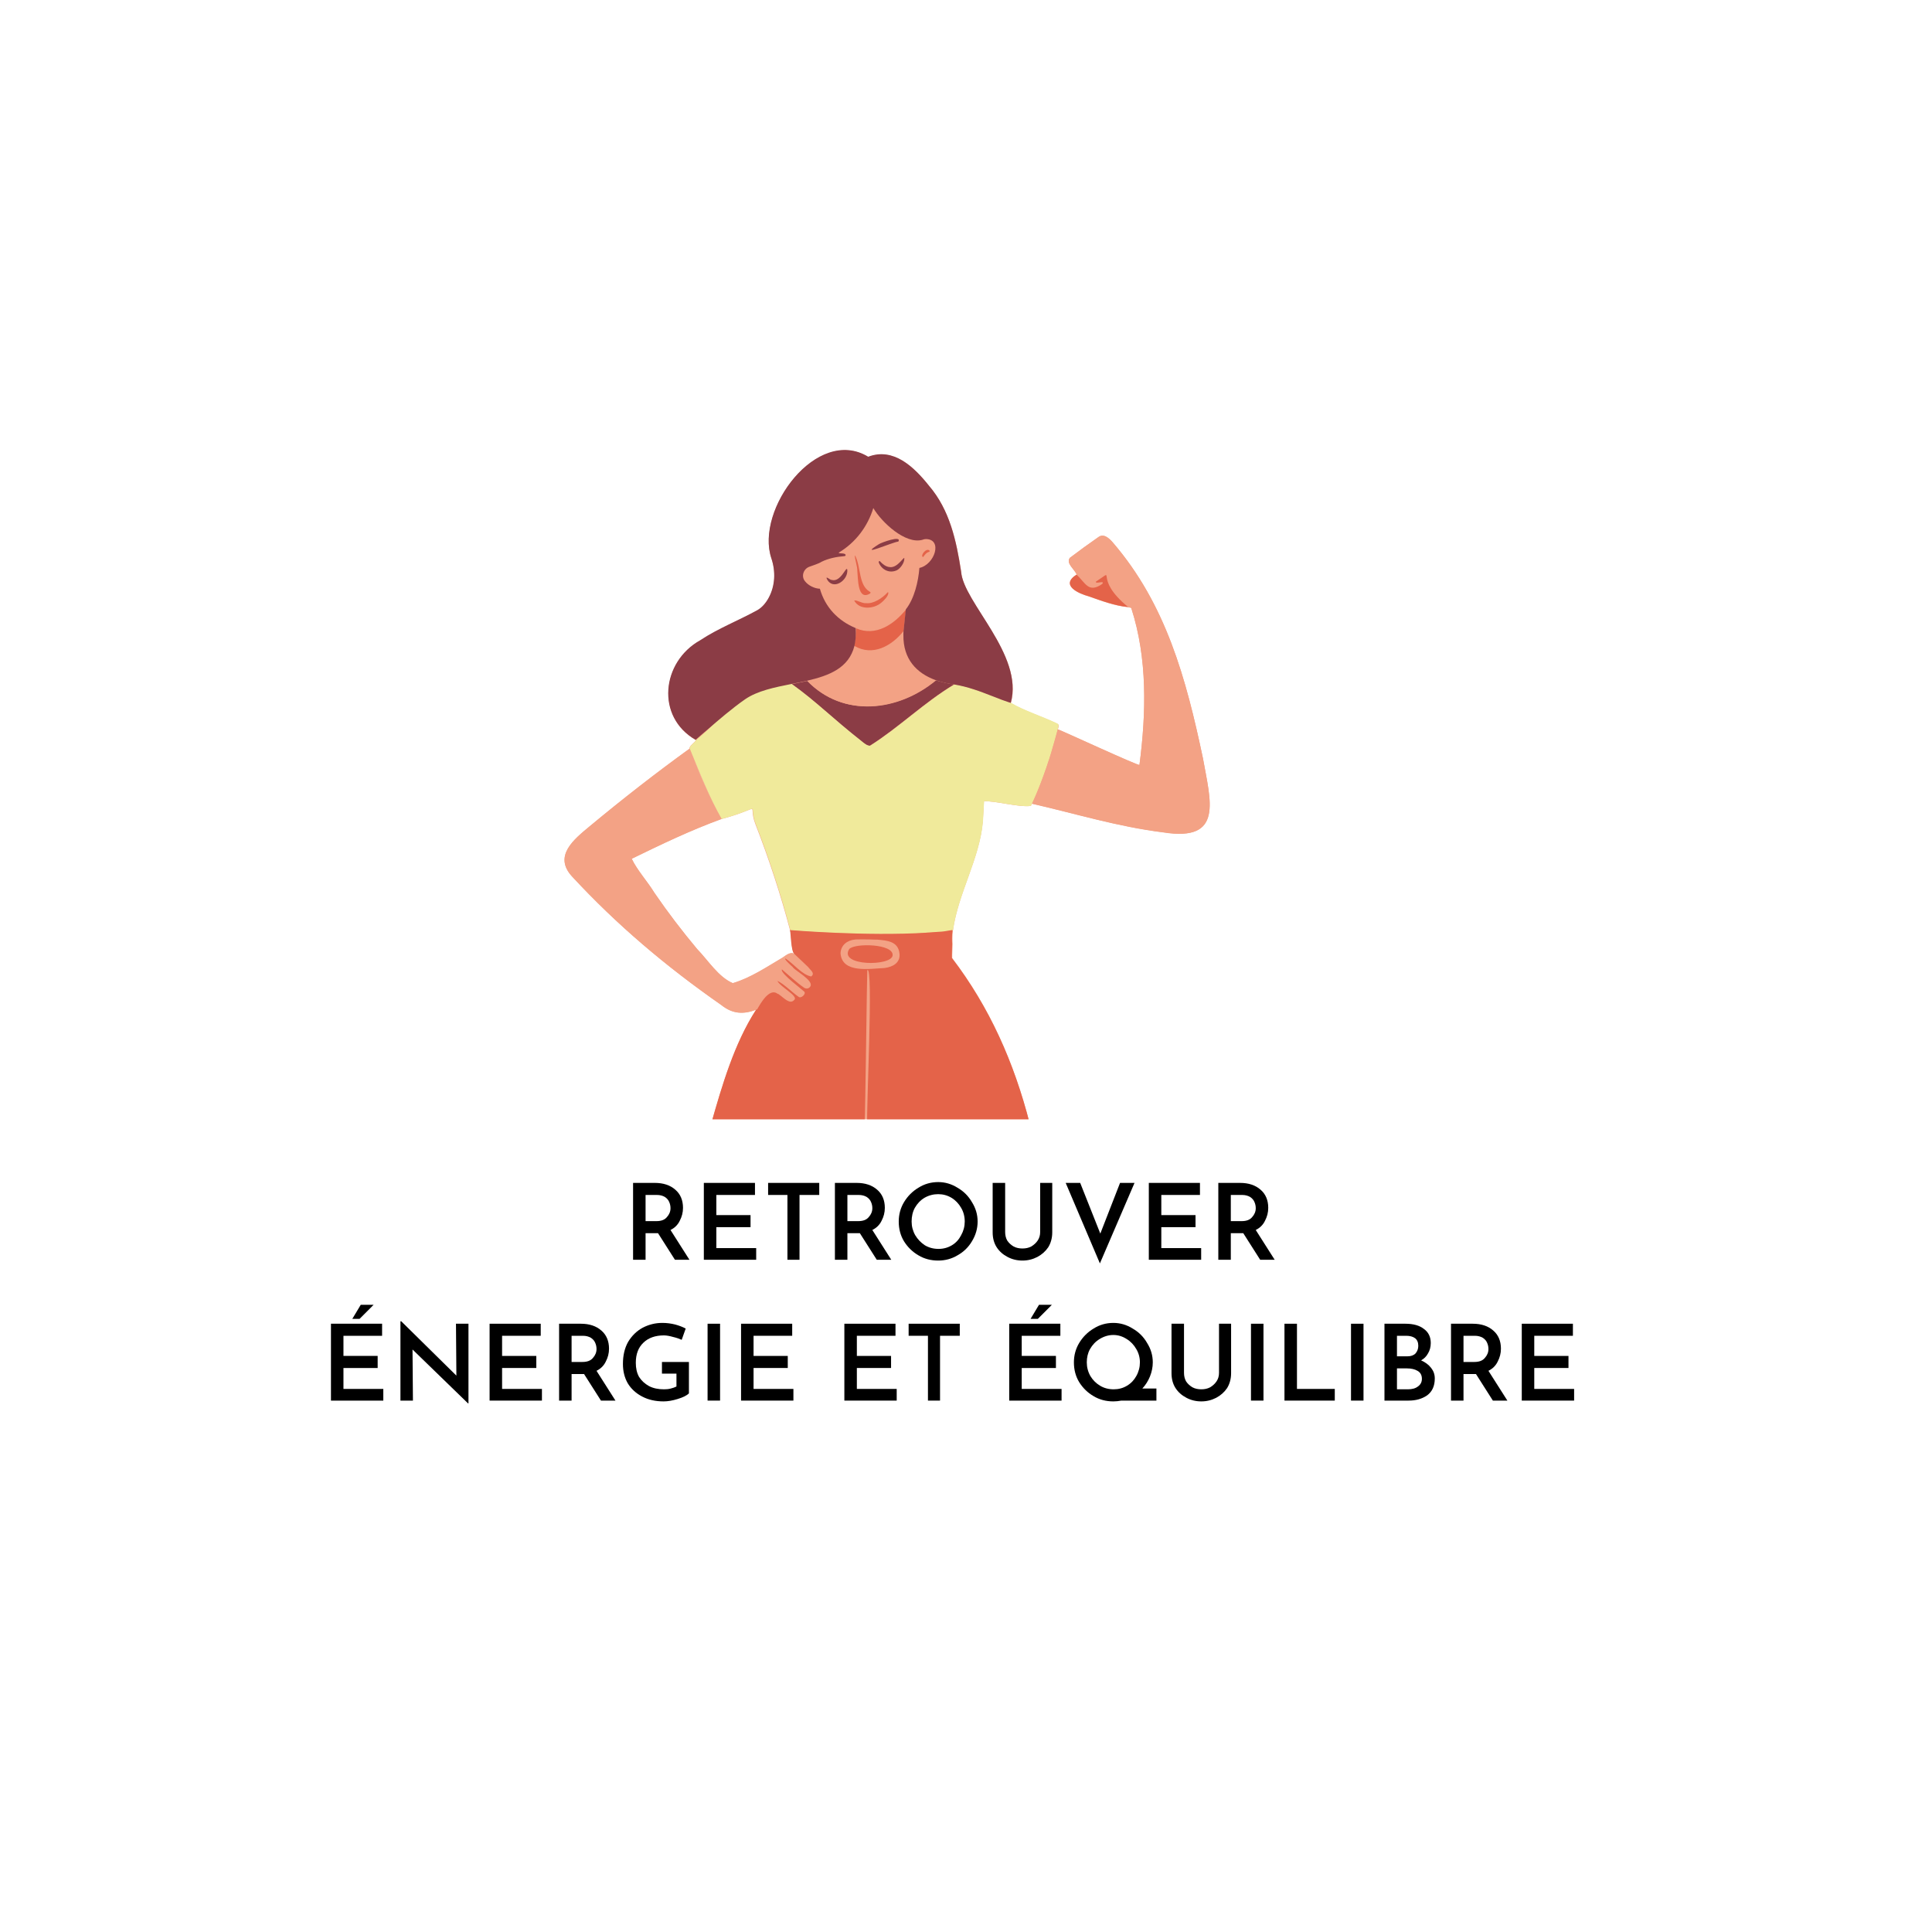<svg xmlns="http://www.w3.org/2000/svg" xmlns:xlink="http://www.w3.org/1999/xlink" width="100" zoomAndPan="magnify" viewBox="0 0 75 75" height="100" preserveAspectRatio="xMidYMid meet"><defs><g></g><clipPath id="c99aa6d856"><path d="M 9.449 0.281 L 35 0.281 L 35 26.449 L 9.449 26.449 Z M 9.449 0.281 " clip-rule="nonzero"></path></clipPath><clipPath id="3eabaa839b"><path d="M 9.449 2 L 35 2 L 35 23 L 9.449 23 Z M 9.449 2 " clip-rule="nonzero"></path></clipPath><clipPath id="bd8e746af1"><path d="M 15 4 L 32 4 L 32 26.449 L 15 26.449 Z M 15 4 " clip-rule="nonzero"></path></clipPath><clipPath id="bdb8b82e0c"><path d="M 13 0.281 L 28 0.281 L 28 12 L 13 12 Z M 13 0.281 " clip-rule="nonzero"></path></clipPath><clipPath id="3be8454116"><path d="M 0.238 28 L 51.121 28 L 51.121 38.441 L 0.238 38.441 Z M 0.238 28 " clip-rule="nonzero"></path></clipPath><clipPath id="3ae1e3e4b6"><path d="M 12 0.602 L 15 0.602 L 15 4 L 12 4 Z M 12 0.602 " clip-rule="nonzero"></path></clipPath><clipPath id="669de893a6"><path d="M 15 0.602 L 18 0.602 L 18 4 L 15 4 Z M 15 0.602 " clip-rule="nonzero"></path></clipPath><clipPath id="7cf7b53922"><path d="M 17 0.602 L 20 0.602 L 20 4 L 17 4 Z M 17 0.602 " clip-rule="nonzero"></path></clipPath><clipPath id="9b183b6195"><path d="M 20 0.602 L 23 0.602 L 23 4 L 20 4 Z M 20 0.602 " clip-rule="nonzero"></path></clipPath><clipPath id="707d67ae0c"><path d="M 22 0.602 L 26 0.602 L 26 4 L 22 4 Z M 22 0.602 " clip-rule="nonzero"></path></clipPath><clipPath id="8192aef081"><path d="M 26 0.602 L 29 0.602 L 29 4 L 26 4 Z M 26 0.602 " clip-rule="nonzero"></path></clipPath><clipPath id="5a0ea2441d"><path d="M 29 0.602 L 33 0.602 L 33 5 L 29 5 Z M 29 0.602 " clip-rule="nonzero"></path></clipPath><clipPath id="87badc7770"><path d="M 32 0.602 L 35 0.602 L 35 4 L 32 4 Z M 32 0.602 " clip-rule="nonzero"></path></clipPath><clipPath id="8e23a83719"><path d="M 35 0.602 L 38 0.602 L 38 4 L 35 4 Z M 35 0.602 " clip-rule="nonzero"></path></clipPath><clipPath id="daed69f69c"><path d="M 0.238 5 L 3 5 L 3 10 L 0.238 10 Z M 0.238 5 " clip-rule="nonzero"></path></clipPath><clipPath id="0d274b3ea0"><rect x="0" width="52" y="0" height="11"></rect></clipPath><clipPath id="aaf9d99a0a"><rect x="0" width="52" y="0" height="39"></rect></clipPath></defs><rect x="-7.5" width="90" fill="#ffffff" y="-7.5" height="90" fill-opacity="1"></rect><rect x="-7.5" width="90" fill="#ffffff" y="-7.5" height="90" fill-opacity="1"></rect><g transform="matrix(1, 0, 0, 1, 12, 17)"><g clip-path="url(#aaf9d99a0a)"><g clip-path="url(#c99aa6d856)"><path fill="#f3a285" d="M 33.164 15.309 C 31.379 15.086 29.789 14.594 28.062 14.195 L 28.016 14.285 C 27.555 14.348 26.66 14.086 26.195 14.105 C 26.195 14.105 26.172 14.625 26.152 14.883 C 26.027 16.344 25.195 17.66 24.992 19.117 C 24.965 19.344 24.973 19.52 24.98 19.652 L 24.965 20.074 L 24.965 20.195 C 26.418 22.102 27.363 24.234 27.973 26.613 L 21.484 26.613 C 20.762 26.633 15.645 26.609 15.613 26.613 C 16.031 25.156 16.504 23.512 17.355 22.199 C 16.867 22.387 16.438 22.367 16.004 22.02 C 13.844 20.512 11.941 18.898 10.223 17.043 C 9.453 16.23 10.297 15.574 10.898 15.074 C 12.156 14.031 13.445 13.027 14.766 12.07 C 15.137 12.984 15.516 13.953 16.004 14.797 C 14.812 15.23 13.664 15.781 12.523 16.34 C 12.73 16.777 13.137 17.219 13.41 17.672 C 13.926 18.422 14.48 19.145 15.066 19.844 C 15.492 20.285 15.891 20.93 16.449 21.168 C 17.145 20.973 17.77 20.539 18.391 20.176 C 18.492 20.105 18.672 19.961 18.812 20.02 C 18.816 20.02 18.824 20.031 18.844 20.043 C 18.715 19.918 18.715 19.273 18.68 19.133 C 18.68 19.133 18.672 19.121 18.672 19.121 C 18.316 17.762 17.844 16.328 17.324 14.992 C 17 14.152 17.703 14.336 16.004 14.797 C 15.516 13.949 15.145 12.984 14.766 12.07 C 14.734 11.961 15 11.812 15.012 11.73 C 13.453 10.836 13.688 8.703 15.188 7.867 C 15.887 7.402 16.668 7.105 17.414 6.691 C 17.59 6.59 17.734 6.422 17.844 6.223 C 18.102 5.754 18.121 5.191 17.949 4.688 C 17.512 3.387 18.504 1.453 19.812 0.746 C 20.414 0.422 21.082 0.363 21.707 0.742 C 22.082 0.602 22.43 0.621 22.75 0.746 C 23.27 0.945 23.715 1.418 24.07 1.867 C 24.875 2.809 25.129 4.004 25.316 5.199 C 25.395 6.398 27.762 8.426 27.242 10.301 C 27.773 10.605 28.453 10.816 29.031 11.094 C 29.117 11.129 29.098 11.172 29.086 11.25 C 29.078 11.273 29.074 11.293 29.066 11.316 C 29.184 11.348 32.223 12.758 32.234 12.695 C 32.5 10.656 32.543 8.559 31.922 6.625 C 31.91 6.578 31.832 6.59 31.797 6.578 C 31.797 6.578 31.797 6.57 31.789 6.57 C 31.277 6.523 30.75 6.324 30.277 6.156 C 29.855 6.043 29.16 5.723 29.797 5.312 C 29.73 5.113 29.367 4.871 29.531 4.656 C 29.895 4.379 30.262 4.113 30.633 3.855 C 30.844 3.691 31.062 3.902 31.199 4.059 C 33.266 6.457 34.047 9.34 34.699 12.441 C 34.992 14.086 35.512 15.684 33.164 15.309 Z M 33.164 15.309 " fill-opacity="1" fill-rule="nonzero"></path></g><path fill="#8b3c45" d="M 25.039 9.57 C 23.871 10.27 22.902 11.234 21.77 11.949 C 21.66 11.961 21.527 11.848 21.438 11.773 C 20.301 10.871 19.695 10.25 18.734 9.559 C 18.938 9.516 19.145 9.48 19.336 9.434 C 20.727 10.871 22.859 10.625 24.32 9.406 C 24.547 9.48 24.785 9.535 25.039 9.57 Z M 25.039 9.57 " fill-opacity="1" fill-rule="nonzero"></path><path fill="#f0ea9b" d="M 29.078 11.238 C 29.074 11.262 29.066 11.281 29.062 11.305 C 28.996 11.551 28.93 11.797 28.855 12.047 C 28.84 12.105 28.82 12.168 28.805 12.23 C 28.785 12.293 28.766 12.352 28.75 12.414 C 28.738 12.461 28.719 12.508 28.699 12.559 C 28.676 12.629 28.652 12.703 28.629 12.773 C 28.586 12.895 28.543 13.016 28.5 13.137 C 28.371 13.496 28.23 13.852 28.066 14.195 L 28.02 14.285 C 27.562 14.348 26.664 14.086 26.203 14.105 C 26.203 14.105 26.176 14.625 26.16 14.883 C 26.031 16.344 25.203 17.66 24.996 19.117 C 24.984 19.117 24.973 19.121 24.953 19.121 C 24.648 19.176 24.594 19.176 24.594 19.176 L 24.074 19.211 L 23.953 19.219 L 23.984 19.219 C 21.668 19.367 18.684 19.117 18.684 19.117 C 18.328 17.754 17.855 16.32 17.336 14.984 C 17.012 14.148 17.715 14.328 16.016 14.793 C 15.531 13.941 15.156 12.98 14.777 12.062 C 14.746 11.957 15.012 11.805 15.023 11.727 C 15.164 11.613 15.309 11.484 15.453 11.352 C 16.383 10.48 17.426 9.25 18.711 9.527 C 18.723 9.539 18.734 9.547 18.746 9.559 C 19.711 10.25 20.305 10.879 21.449 11.773 C 21.539 11.848 21.672 11.961 21.781 11.949 C 22.914 11.234 23.883 10.27 25.051 9.57 C 25.309 9.605 25.57 9.68 25.82 9.762 C 26.062 9.84 26.305 9.938 26.543 10.027 C 26.637 10.062 26.727 10.094 26.809 10.129 C 26.871 10.156 26.93 10.172 26.984 10.195 C 27.074 10.227 27.16 10.258 27.25 10.285 C 27.777 10.594 28.461 10.805 29.039 11.082 C 29.109 11.117 29.094 11.16 29.078 11.238 Z M 29.078 11.238 " fill-opacity="1" fill-rule="nonzero"></path><g clip-path="url(#3eabaa839b)"><path fill="#f3a285" d="M 23.172 6.66 C 22.926 6.922 22.605 7.293 22.238 7.438 C 21.203 7.77 20.078 6.969 19.805 5.98 C 19.617 5.934 19.258 5.871 19.113 5.711 C 18.617 5.078 19.383 4.777 19.848 4.621 C 20.137 4.523 20.492 4.621 20.793 4.598 C 20.824 4.598 20.848 4.57 20.84 4.543 C 20.812 4.453 20.57 4.512 20.578 4.457 C 21.238 4.066 21.703 3.441 21.918 2.73 C 22.238 3.281 23.207 4.203 23.883 3.938 C 24.652 3.859 24.32 4.922 23.707 5.055 C 23.652 5.59 23.504 6.238 23.172 6.66 Z M 28.062 14.203 C 29.789 14.594 31.379 15.094 33.164 15.316 C 35.512 15.688 34.988 14.094 34.699 12.441 C 34.043 9.34 33.258 6.457 31.199 4.059 C 31.062 3.898 30.844 3.691 30.633 3.855 C 30.262 4.113 29.895 4.379 29.531 4.656 C 29.367 4.871 29.73 5.109 29.797 5.305 C 30.145 5.625 30.254 6.043 30.797 5.668 C 30.832 5.648 30.832 5.594 30.789 5.594 C 30.723 5.59 30.555 5.656 30.551 5.582 L 30.93 5.324 C 30.953 5.305 30.988 5.324 30.984 5.355 C 30.922 5.883 31.566 6.258 31.797 6.57 C 31.832 6.578 31.91 6.566 31.922 6.621 C 32.543 8.551 32.5 10.648 32.234 12.691 C 32.223 12.75 29.086 11.297 29.066 11.312 C 28.805 12.297 28.488 13.273 28.062 14.203 Z M 23.074 7.656 C 23.074 7.637 23.074 7.617 23.074 7.594 C 23.074 7.566 23.074 7.535 23.082 7.5 C 23.062 7.523 23.039 7.547 23.02 7.57 C 23.004 7.594 22.98 7.617 22.957 7.645 C 22.883 7.723 22.805 7.793 22.719 7.859 C 22.703 7.879 22.684 7.891 22.66 7.906 C 22.648 7.914 22.637 7.926 22.629 7.934 C 22.617 7.938 22.613 7.945 22.602 7.957 C 22.594 7.961 22.586 7.961 22.582 7.969 C 22.57 7.98 22.559 7.988 22.539 8 C 22.527 8.004 22.508 8.016 22.496 8.023 C 22.469 8.039 22.441 8.051 22.414 8.07 C 22.383 8.09 22.352 8.102 22.316 8.117 C 22.305 8.125 22.293 8.133 22.281 8.137 C 22.25 8.148 22.219 8.16 22.191 8.172 C 22.172 8.18 22.152 8.184 22.141 8.191 C 22.125 8.195 22.102 8.203 22.082 8.211 L 22.039 8.223 C 21.969 8.234 21.902 8.246 21.828 8.25 C 21.805 8.25 21.781 8.25 21.75 8.25 C 21.703 8.25 21.66 8.246 21.613 8.238 C 21.562 8.234 21.523 8.223 21.473 8.211 C 21.473 8.211 21.469 8.211 21.469 8.211 C 21.445 8.203 21.426 8.195 21.402 8.191 C 21.402 8.191 21.395 8.191 21.395 8.191 C 21.348 8.172 21.305 8.156 21.262 8.133 C 21.238 8.117 21.207 8.105 21.184 8.09 C 21.18 8.09 21.172 8.082 21.172 8.082 C 21.039 8.938 19.98 9.125 19.246 9.328 C 19.281 9.367 19.312 9.402 19.348 9.438 C 20.738 10.879 22.871 10.629 24.336 9.414 C 24.402 9.359 24.461 9.305 24.52 9.25 C 23.738 9.012 23.082 8.422 23.074 7.656 Z M 19.379 20.551 C 19.246 20.43 18.957 20.145 18.848 20.051 C 18.844 20.051 18.844 20.043 18.836 20.039 C 18.824 20.023 18.812 20.02 18.805 20.012 C 18.668 19.945 18.488 20.098 18.383 20.168 C 17.766 20.531 17.137 20.957 16.445 21.164 C 15.887 20.93 15.488 20.277 15.059 19.84 C 14.477 19.141 13.926 18.418 13.41 17.664 C 13.137 17.219 12.73 16.777 12.523 16.332 C 13.664 15.781 14.812 15.227 16.004 14.793 C 15.516 13.949 15.137 12.98 14.766 12.062 C 13.441 13.02 12.152 14.027 10.898 15.07 C 10.297 15.57 9.453 16.227 10.223 17.039 C 11.941 18.895 13.844 20.508 16.004 22.012 C 16.438 22.363 16.867 22.379 17.355 22.191 C 17.371 22.188 17.391 22.18 17.402 22.176 C 17.535 21.934 17.879 21.34 18.184 21.566 C 18.191 21.566 18.199 21.574 18.199 21.574 C 18.203 21.578 18.215 21.586 18.223 21.586 C 18.223 21.586 18.223 21.586 18.227 21.586 C 18.234 21.586 18.234 21.59 18.238 21.59 C 18.246 21.598 18.25 21.598 18.25 21.602 C 18.434 21.723 18.672 22.012 18.844 21.809 C 19.004 21.656 18.277 21.297 18.184 21.074 C 18.445 21.195 18.738 21.5 19.004 21.688 C 19.102 21.773 19.305 21.578 19.227 21.488 C 19.09 21.363 18.383 20.84 18.355 20.656 C 18.355 20.656 18.355 20.652 18.348 20.652 C 18.348 20.652 18.348 20.652 18.355 20.652 C 18.355 20.641 18.355 20.633 18.359 20.629 C 18.637 20.863 18.914 21.121 19.215 21.332 C 19.281 21.379 19.371 21.379 19.434 21.324 C 19.449 21.309 19.461 21.289 19.473 21.266 C 19.559 21.035 18.902 20.695 18.789 20.551 C 18.781 20.543 18.781 20.543 18.781 20.539 C 18.777 20.531 18.762 20.52 18.746 20.5 C 18.746 20.5 18.738 20.496 18.734 20.496 C 18.637 20.406 18.438 20.223 18.5 20.199 C 18.812 20.398 19.148 20.844 19.5 20.898 C 19.66 20.785 19.461 20.656 19.379 20.551 Z M 19.379 20.551 " fill-opacity="1" fill-rule="nonzero"></path></g><g clip-path="url(#bd8e746af1)"><path fill="#e46349" d="M 29.789 5.305 C 30.141 5.625 30.25 6.043 30.789 5.668 C 30.906 5.512 30.531 5.688 30.539 5.582 C 31.418 5.012 30.379 5.41 31.797 6.566 C 31.285 6.516 30.742 6.316 30.266 6.148 C 29.852 6.035 29.145 5.715 29.789 5.305 Z M 23.172 6.66 C 22.715 7.223 22.008 7.727 21.234 7.391 C 21.234 7.625 21.207 7.855 21.16 8.07 C 21.879 8.5 22.625 8.066 23.074 7.5 Z M 24.07 4.422 C 24.094 4.414 24.098 4.379 24.074 4.367 C 23.949 4.258 23.703 4.59 23.836 4.625 C 23.906 4.535 23.953 4.453 24.07 4.422 Z M 21.203 4.578 C 21.203 4.566 21.191 4.57 21.184 4.578 C 21.195 4.758 21.281 4.969 21.281 5.16 C 21.312 5.445 21.281 6.336 21.77 6.043 C 21.805 6.012 21.805 5.988 21.762 5.969 C 21.328 5.715 21.426 5.035 21.203 4.578 Z M 21.16 6.312 C 21.359 6.691 21.93 6.645 22.219 6.391 C 22.312 6.316 22.48 6.145 22.484 6.027 C 22.484 5.98 22.473 5.977 22.441 6.012 C 22.262 6.211 21.906 6.449 21.625 6.414 C 21.473 6.434 21.258 6.281 21.16 6.312 Z M 22.652 20.086 C 22.691 19.633 21.184 19.605 20.969 19.84 C 20.535 20.508 22.613 20.52 22.652 20.086 Z M 21.773 26.613 L 21.672 26.613 Z M 27.973 26.613 L 21.48 26.613 C 20.758 26.633 15.637 26.609 15.609 26.613 C 16.023 25.156 16.5 23.512 17.348 22.199 C 17.367 22.191 17.383 22.188 17.395 22.18 C 17.527 21.941 17.871 21.344 18.18 21.574 C 18.184 21.574 18.191 21.578 18.191 21.578 C 18.199 21.586 18.211 21.59 18.215 21.59 C 18.215 21.59 18.215 21.59 18.223 21.59 C 18.227 21.59 18.227 21.598 18.234 21.598 C 18.238 21.602 18.246 21.602 18.246 21.609 C 18.426 21.73 18.668 22.02 18.836 21.812 C 19 21.664 18.27 21.301 18.18 21.078 C 18.438 21.199 18.734 21.508 19 21.695 C 19.094 21.777 19.301 21.586 19.223 21.496 C 19.082 21.367 18.379 20.844 18.348 20.664 C 18.348 20.664 18.348 20.656 18.348 20.656 C 18.348 20.645 18.348 20.641 18.355 20.633 C 18.633 20.867 18.906 21.129 19.211 21.34 C 19.277 21.387 19.367 21.387 19.426 21.332 C 19.445 21.312 19.457 21.297 19.469 21.273 C 19.551 21.043 18.895 20.699 18.781 20.555 C 18.777 20.551 18.777 20.551 18.777 20.543 C 18.77 20.539 18.758 20.523 18.738 20.508 C 18.738 20.508 18.734 20.5 18.727 20.5 C 18.633 20.41 18.434 20.23 18.492 20.207 C 18.805 20.406 19.145 20.852 19.492 20.906 C 19.656 20.777 19.449 20.652 19.371 20.539 C 19.238 20.418 18.949 20.133 18.844 20.039 C 18.836 20.031 18.836 20.031 18.828 20.023 C 18.703 19.898 18.703 19.254 18.668 19.117 C 18.668 19.117 18.66 19.105 18.66 19.105 C 18.66 19.105 21.641 19.355 23.961 19.207 L 23.93 19.207 L 24.051 19.199 L 24.57 19.164 C 24.57 19.164 24.629 19.164 24.93 19.109 C 24.941 19.109 24.961 19.105 24.973 19.105 C 24.949 19.332 24.953 19.508 24.961 19.641 L 24.949 20.062 L 24.949 20.184 C 26.41 22.098 27.363 24.234 27.973 26.613 Z M 21.668 20.664 C 21.656 20.676 21.594 26.324 21.562 26.594 L 21.668 26.594 C 21.617 26.258 21.918 20.43 21.668 20.664 Z M 22.918 20.012 C 22.863 19.539 22.438 19.512 22.062 19.477 L 22.004 19.477 C 21.703 19.461 21.18 19.465 21.191 19.473 C 20.891 19.5 20.641 19.688 20.629 20.008 C 20.691 20.801 21.77 20.602 22.336 20.578 C 22.652 20.539 22.961 20.379 22.918 20.012 Z M 22.918 20.012 " fill-opacity="1" fill-rule="nonzero"></path></g><g clip-path="url(#bdb8b82e0c)"><path fill="#8b3c45" d="M 27.238 10.285 C 27.148 10.258 27.062 10.227 26.973 10.195 C 26.91 10.172 26.852 10.156 26.797 10.129 C 26.707 10.094 26.617 10.062 26.531 10.027 C 26.293 9.938 26.059 9.84 25.809 9.762 C 25.559 9.68 25.297 9.613 25.039 9.57 C 24.785 9.539 24.547 9.48 24.32 9.402 C 23.57 9.129 23.059 8.578 23.07 7.656 C 23.07 7.637 23.07 7.617 23.07 7.594 C 23.07 7.566 23.07 7.535 23.074 7.5 L 23.164 6.656 C 23.496 6.234 23.648 5.582 23.691 5.047 C 24.285 4.922 24.609 3.926 23.938 3.926 C 23.895 3.926 23.852 3.938 23.816 3.953 C 23.148 4.148 22.219 3.266 21.902 2.723 C 21.684 3.434 21.219 4.059 20.559 4.453 C 20.551 4.504 20.793 4.453 20.824 4.535 C 20.836 4.566 20.812 4.59 20.773 4.59 C 20.473 4.613 20.16 4.676 19.891 4.809 C 19.762 4.891 19.582 4.938 19.422 5 C 19.191 5.082 19.094 5.367 19.246 5.559 C 19.379 5.734 19.625 5.848 19.828 5.855 C 20.035 6.582 20.539 7.102 21.219 7.383 C 21.234 7.648 21.215 7.879 21.168 8.078 C 20.949 8.934 20.191 9.227 19.328 9.426 C 19.133 9.473 18.926 9.512 18.727 9.551 C 18.066 9.684 17.402 9.816 16.922 10.148 C 16.422 10.496 15.91 10.938 15.434 11.348 C 15.281 11.473 15.137 11.602 15.004 11.719 C 13.445 10.824 13.68 8.691 15.18 7.855 C 15.879 7.391 16.66 7.094 17.41 6.68 C 17.582 6.578 17.727 6.41 17.836 6.211 C 18.094 5.738 18.113 5.18 17.945 4.676 C 17.305 2.777 19.715 -0.477 21.703 0.73 C 22.684 0.355 23.484 1.129 24.062 1.855 C 24.871 2.797 25.125 3.992 25.309 5.188 C 25.395 6.383 27.754 8.414 27.238 10.285 Z M 22.875 4.023 C 23.02 3.766 22.203 4.066 22.125 4.121 C 21.25 4.668 22.637 4.047 22.875 4.023 Z M 22.16 4.789 C 22.125 4.758 22.102 4.812 22.117 4.848 C 22.234 5.121 22.527 5.27 22.816 5.137 C 22.949 5.07 23.105 4.855 23.105 4.699 C 23.125 4.516 22.859 5.078 22.523 5.012 C 22.391 5 22.258 4.898 22.16 4.789 Z M 20.094 5.465 C 20.324 5.949 20.938 5.535 20.891 5.113 C 20.852 4.945 20.648 5.621 20.281 5.512 C 20.234 5.523 20.047 5.344 20.094 5.465 Z M 20.094 5.465 " fill-opacity="1" fill-rule="nonzero"></path></g><g clip-path="url(#3be8454116)"><g transform="matrix(1, 0, 0, 1, 0, 28)"><g clip-path="url(#0d274b3ea0)"><g clip-path="url(#3ae1e3e4b6)"><g fill="#000000" fill-opacity="1"><g transform="translate(12.17, 3.904)"><g><path d="M 2.031 0 L 1.375 -1.031 L 0.891 -1.031 L 0.891 0 L 0.406 0 L 0.406 -2.984 L 1.25 -2.984 C 1.582 -2.984 1.848 -2.895 2.047 -2.719 C 2.242 -2.551 2.344 -2.316 2.344 -2.016 C 2.344 -1.836 2.301 -1.672 2.219 -1.516 C 2.145 -1.359 2.023 -1.238 1.859 -1.156 L 2.594 0 Z M 0.891 -1.5 L 1.312 -1.5 C 1.5 -1.5 1.633 -1.551 1.719 -1.656 C 1.812 -1.758 1.859 -1.875 1.859 -2 C 1.859 -2.082 1.844 -2.16 1.812 -2.234 C 1.781 -2.316 1.723 -2.383 1.641 -2.438 C 1.555 -2.488 1.453 -2.516 1.328 -2.516 L 0.891 -2.516 Z M 0.891 -1.5 "></path></g></g></g></g><g clip-path="url(#669de893a6)"><g fill="#000000" fill-opacity="1"><g transform="translate(14.917, 3.904)"><g><path d="M 2.391 -2.984 L 2.391 -2.516 L 0.891 -2.516 L 0.891 -1.734 L 2.219 -1.734 L 2.219 -1.266 L 0.891 -1.266 L 0.891 -0.453 L 2.438 -0.453 L 2.438 0 L 0.406 0 L 0.406 -2.984 Z M 2.391 -2.984 "></path></g></g></g></g><g clip-path="url(#7cf7b53922)"><g fill="#000000" fill-opacity="1"><g transform="translate(17.615, 3.904)"><g><path d="M 2.188 -2.984 L 2.188 -2.516 L 1.422 -2.516 L 1.422 0 L 0.953 0 L 0.953 -2.516 L 0.203 -2.516 L 0.203 -2.984 Z M 2.188 -2.984 "></path></g></g></g></g><g clip-path="url(#9b183b6195)"><g fill="#000000" fill-opacity="1"><g transform="translate(20.005, 3.904)"><g><path d="M 2.031 0 L 1.375 -1.031 L 0.891 -1.031 L 0.891 0 L 0.406 0 L 0.406 -2.984 L 1.25 -2.984 C 1.582 -2.984 1.848 -2.895 2.047 -2.719 C 2.242 -2.551 2.344 -2.316 2.344 -2.016 C 2.344 -1.836 2.301 -1.672 2.219 -1.516 C 2.145 -1.359 2.023 -1.238 1.859 -1.156 L 2.594 0 Z M 0.891 -1.5 L 1.312 -1.5 C 1.5 -1.5 1.633 -1.551 1.719 -1.656 C 1.812 -1.758 1.859 -1.875 1.859 -2 C 1.859 -2.082 1.844 -2.16 1.812 -2.234 C 1.781 -2.316 1.723 -2.383 1.641 -2.438 C 1.555 -2.488 1.453 -2.516 1.328 -2.516 L 0.891 -2.516 Z M 0.891 -1.5 "></path></g></g></g></g><g clip-path="url(#707d67ae0c)"><g fill="#000000" fill-opacity="1"><g transform="translate(22.67, 3.904)"><g><path d="M 0.219 -1.484 C 0.219 -1.754 0.285 -2.004 0.422 -2.234 C 0.566 -2.473 0.754 -2.66 0.984 -2.797 C 1.211 -2.941 1.469 -3.016 1.75 -3.016 C 2.02 -3.016 2.27 -2.941 2.5 -2.797 C 2.738 -2.66 2.926 -2.473 3.062 -2.234 C 3.207 -2.004 3.281 -1.754 3.281 -1.484 C 3.281 -1.211 3.207 -0.957 3.062 -0.719 C 2.926 -0.488 2.738 -0.305 2.5 -0.172 C 2.27 -0.035 2.02 0.031 1.75 0.031 C 1.469 0.031 1.211 -0.035 0.984 -0.172 C 0.754 -0.305 0.566 -0.488 0.422 -0.719 C 0.285 -0.945 0.219 -1.203 0.219 -1.484 Z M 0.719 -1.484 C 0.719 -1.297 0.766 -1.117 0.859 -0.953 C 0.953 -0.797 1.078 -0.664 1.234 -0.562 C 1.391 -0.469 1.566 -0.422 1.766 -0.422 C 1.953 -0.422 2.125 -0.469 2.281 -0.562 C 2.438 -0.656 2.555 -0.785 2.641 -0.953 C 2.734 -1.117 2.781 -1.297 2.781 -1.484 C 2.781 -1.68 2.734 -1.859 2.641 -2.016 C 2.547 -2.18 2.422 -2.312 2.266 -2.406 C 2.109 -2.5 1.938 -2.547 1.75 -2.547 C 1.562 -2.547 1.383 -2.5 1.219 -2.406 C 1.062 -2.312 0.938 -2.18 0.844 -2.016 C 0.758 -1.859 0.719 -1.68 0.719 -1.484 Z M 0.719 -1.484 "></path></g></g></g></g><g clip-path="url(#8192aef081)"><g fill="#000000" fill-opacity="1"><g transform="translate(26.176, 3.904)"><g><path d="M 0.844 -1.078 C 0.844 -0.961 0.867 -0.852 0.922 -0.75 C 0.984 -0.656 1.066 -0.578 1.172 -0.516 C 1.273 -0.461 1.391 -0.438 1.516 -0.438 C 1.641 -0.438 1.754 -0.461 1.859 -0.516 C 1.961 -0.578 2.047 -0.656 2.109 -0.75 C 2.172 -0.844 2.203 -0.953 2.203 -1.078 L 2.203 -2.984 L 2.672 -2.984 L 2.672 -1.062 C 2.672 -0.844 2.617 -0.648 2.516 -0.484 C 2.41 -0.328 2.27 -0.203 2.094 -0.109 C 1.914 -0.016 1.723 0.031 1.516 0.031 C 1.305 0.031 1.113 -0.016 0.938 -0.109 C 0.758 -0.203 0.617 -0.328 0.516 -0.484 C 0.41 -0.648 0.359 -0.844 0.359 -1.062 L 0.359 -2.984 L 0.844 -2.984 Z M 0.844 -1.078 "></path></g></g></g></g><g clip-path="url(#5a0ea2441d)"><g fill="#000000" fill-opacity="1"><g transform="translate(29.214, 3.904)"><g><path d="M 2.828 -2.984 L 1.484 0.141 L 0.156 -2.984 L 0.719 -2.984 L 1.5 -1.016 L 2.266 -2.984 Z M 2.828 -2.984 "></path></g></g></g></g><g clip-path="url(#87badc7770)"><g fill="#000000" fill-opacity="1"><g transform="translate(32.191, 3.904)"><g><path d="M 2.391 -2.984 L 2.391 -2.516 L 0.891 -2.516 L 0.891 -1.734 L 2.219 -1.734 L 2.219 -1.266 L 0.891 -1.266 L 0.891 -0.453 L 2.438 -0.453 L 2.438 0 L 0.406 0 L 0.406 -2.984 Z M 2.391 -2.984 "></path></g></g></g></g><g clip-path="url(#8e23a83719)"><g fill="#000000" fill-opacity="1"><g transform="translate(34.889, 3.904)"><g><path d="M 2.031 0 L 1.375 -1.031 L 0.891 -1.031 L 0.891 0 L 0.406 0 L 0.406 -2.984 L 1.25 -2.984 C 1.582 -2.984 1.848 -2.895 2.047 -2.719 C 2.242 -2.551 2.344 -2.316 2.344 -2.016 C 2.344 -1.836 2.301 -1.672 2.219 -1.516 C 2.145 -1.359 2.023 -1.238 1.859 -1.156 L 2.594 0 Z M 0.891 -1.5 L 1.312 -1.5 C 1.5 -1.5 1.633 -1.551 1.719 -1.656 C 1.812 -1.758 1.859 -1.875 1.859 -2 C 1.859 -2.082 1.844 -2.16 1.812 -2.234 C 1.781 -2.316 1.723 -2.383 1.641 -2.438 C 1.555 -2.488 1.453 -2.516 1.328 -2.516 L 0.891 -2.516 Z M 0.891 -1.5 "></path></g></g></g></g><g fill="#000000" fill-opacity="1"><g transform="translate(37.641, 3.904)"><g></g></g></g><g clip-path="url(#daed69f69c)"><g fill="#000000" fill-opacity="1"><g transform="translate(0.442, 9.371)"><g><path d="M 2.391 -2.984 L 2.391 -2.516 L 0.891 -2.516 L 0.891 -1.734 L 2.219 -1.734 L 2.219 -1.266 L 0.891 -1.266 L 0.891 -0.453 L 2.438 -0.453 L 2.438 0 L 0.406 0 L 0.406 -2.984 Z M 1.516 -3.172 L 1.234 -3.172 L 1.562 -3.719 L 2.062 -3.719 Z M 1.516 -3.172 "></path></g></g></g></g><g fill="#000000" fill-opacity="1"><g transform="translate(3.139, 9.371)"><g><path d="M 3.047 -2.984 L 3.047 0.109 L 3.031 0.109 L 0.875 -1.984 L 0.891 0 L 0.406 0 L 0.406 -3.078 L 0.438 -3.078 L 2.578 -0.969 L 2.562 -2.984 Z M 3.047 -2.984 "></path></g></g></g><g fill="#000000" fill-opacity="1"><g transform="translate(6.6, 9.371)"><g><path d="M 2.391 -2.984 L 2.391 -2.516 L 0.891 -2.516 L 0.891 -1.734 L 2.219 -1.734 L 2.219 -1.266 L 0.891 -1.266 L 0.891 -0.453 L 2.438 -0.453 L 2.438 0 L 0.406 0 L 0.406 -2.984 Z M 2.391 -2.984 "></path></g></g></g><g fill="#000000" fill-opacity="1"><g transform="translate(9.298, 9.371)"><g><path d="M 2.031 0 L 1.375 -1.031 L 0.891 -1.031 L 0.891 0 L 0.406 0 L 0.406 -2.984 L 1.25 -2.984 C 1.582 -2.984 1.848 -2.895 2.047 -2.719 C 2.242 -2.551 2.344 -2.316 2.344 -2.016 C 2.344 -1.836 2.301 -1.672 2.219 -1.516 C 2.145 -1.359 2.023 -1.238 1.859 -1.156 L 2.594 0 Z M 0.891 -1.5 L 1.312 -1.5 C 1.5 -1.5 1.633 -1.551 1.719 -1.656 C 1.812 -1.758 1.859 -1.875 1.859 -2 C 1.859 -2.082 1.844 -2.16 1.812 -2.234 C 1.781 -2.316 1.723 -2.383 1.641 -2.438 C 1.555 -2.488 1.453 -2.516 1.328 -2.516 L 0.891 -2.516 Z M 0.891 -1.5 "></path></g></g></g><g fill="#000000" fill-opacity="1"><g transform="translate(11.963, 9.371)"><g><path d="M 2.781 -0.281 C 2.695 -0.195 2.551 -0.125 2.344 -0.062 C 2.145 0 1.961 0.031 1.797 0.031 C 1.484 0.031 1.207 -0.031 0.969 -0.156 C 0.727 -0.281 0.539 -0.453 0.406 -0.672 C 0.281 -0.891 0.219 -1.141 0.219 -1.422 C 0.219 -1.754 0.285 -2.039 0.422 -2.281 C 0.566 -2.52 0.754 -2.703 0.984 -2.828 C 1.223 -2.953 1.477 -3.016 1.75 -3.016 C 1.926 -3.016 2.094 -2.992 2.25 -2.953 C 2.406 -2.91 2.539 -2.859 2.656 -2.797 L 2.5 -2.359 C 2.414 -2.398 2.305 -2.438 2.172 -2.469 C 2.035 -2.508 1.914 -2.531 1.812 -2.531 C 1.477 -2.531 1.211 -2.438 1.016 -2.25 C 0.816 -2.062 0.719 -1.801 0.719 -1.469 C 0.719 -1.258 0.758 -1.078 0.844 -0.922 C 0.938 -0.773 1.066 -0.656 1.234 -0.562 C 1.398 -0.477 1.594 -0.438 1.812 -0.438 C 1.906 -0.438 1.992 -0.445 2.078 -0.469 C 2.16 -0.488 2.234 -0.516 2.297 -0.547 L 2.297 -1.047 L 1.734 -1.047 L 1.734 -1.5 L 2.781 -1.5 Z M 2.781 -0.281 "></path></g></g></g><g fill="#000000" fill-opacity="1"><g transform="translate(15.062, 9.371)"><g><path d="M 0.891 -2.984 L 0.891 0 L 0.406 0 L 0.406 -2.984 Z M 0.891 -2.984 "></path></g></g></g><g fill="#000000" fill-opacity="1"><g transform="translate(16.362, 9.371)"><g><path d="M 2.391 -2.984 L 2.391 -2.516 L 0.891 -2.516 L 0.891 -1.734 L 2.219 -1.734 L 2.219 -1.266 L 0.891 -1.266 L 0.891 -0.453 L 2.438 -0.453 L 2.438 0 L 0.406 0 L 0.406 -2.984 Z M 2.391 -2.984 "></path></g></g></g><g fill="#000000" fill-opacity="1"><g transform="translate(19.06, 9.371)"><g></g></g></g><g fill="#000000" fill-opacity="1"><g transform="translate(20.372, 9.371)"><g><path d="M 2.391 -2.984 L 2.391 -2.516 L 0.891 -2.516 L 0.891 -1.734 L 2.219 -1.734 L 2.219 -1.266 L 0.891 -1.266 L 0.891 -0.453 L 2.438 -0.453 L 2.438 0 L 0.406 0 L 0.406 -2.984 Z M 2.391 -2.984 "></path></g></g></g><g fill="#000000" fill-opacity="1"><g transform="translate(23.07, 9.371)"><g><path d="M 2.188 -2.984 L 2.188 -2.516 L 1.422 -2.516 L 1.422 0 L 0.953 0 L 0.953 -2.516 L 0.203 -2.516 L 0.203 -2.984 Z M 2.188 -2.984 "></path></g></g></g><g fill="#000000" fill-opacity="1"><g transform="translate(25.46, 9.371)"><g></g></g></g><g fill="#000000" fill-opacity="1"><g transform="translate(26.772, 9.371)"><g><path d="M 2.391 -2.984 L 2.391 -2.516 L 0.891 -2.516 L 0.891 -1.734 L 2.219 -1.734 L 2.219 -1.266 L 0.891 -1.266 L 0.891 -0.453 L 2.438 -0.453 L 2.438 0 L 0.406 0 L 0.406 -2.984 Z M 1.516 -3.172 L 1.234 -3.172 L 1.562 -3.719 L 2.062 -3.719 Z M 1.516 -3.172 "></path></g></g></g><g fill="#000000" fill-opacity="1"><g transform="translate(29.47, 9.371)"><g><path d="M 3.422 0 L 2.062 0 C 1.957 0.02 1.852 0.031 1.75 0.031 C 1.469 0.031 1.211 -0.035 0.984 -0.172 C 0.754 -0.305 0.566 -0.488 0.422 -0.719 C 0.285 -0.945 0.219 -1.203 0.219 -1.484 C 0.219 -1.754 0.285 -2.004 0.422 -2.234 C 0.566 -2.473 0.754 -2.66 0.984 -2.797 C 1.211 -2.941 1.469 -3.016 1.75 -3.016 C 2.02 -3.016 2.27 -2.941 2.5 -2.797 C 2.738 -2.66 2.926 -2.473 3.062 -2.234 C 3.207 -2.004 3.281 -1.754 3.281 -1.484 C 3.281 -1.297 3.242 -1.113 3.172 -0.938 C 3.098 -0.758 3 -0.602 2.875 -0.469 L 3.422 -0.469 Z M 0.719 -1.484 C 0.719 -1.297 0.766 -1.117 0.859 -0.953 C 0.953 -0.797 1.078 -0.672 1.234 -0.578 C 1.391 -0.484 1.566 -0.438 1.766 -0.438 C 1.953 -0.438 2.125 -0.484 2.281 -0.578 C 2.438 -0.672 2.555 -0.797 2.641 -0.953 C 2.734 -1.117 2.781 -1.297 2.781 -1.484 C 2.781 -1.672 2.734 -1.844 2.641 -2 C 2.547 -2.164 2.422 -2.297 2.266 -2.391 C 2.109 -2.492 1.938 -2.547 1.75 -2.547 C 1.562 -2.547 1.383 -2.492 1.219 -2.391 C 1.062 -2.297 0.938 -2.164 0.844 -2 C 0.758 -1.844 0.719 -1.672 0.719 -1.484 Z M 0.719 -1.484 "></path></g></g></g><g fill="#000000" fill-opacity="1"><g transform="translate(33.119, 9.371)"><g><path d="M 0.844 -1.078 C 0.844 -0.961 0.867 -0.852 0.922 -0.75 C 0.984 -0.656 1.066 -0.578 1.172 -0.516 C 1.273 -0.461 1.391 -0.438 1.516 -0.438 C 1.641 -0.438 1.754 -0.461 1.859 -0.516 C 1.961 -0.578 2.047 -0.656 2.109 -0.75 C 2.172 -0.844 2.203 -0.953 2.203 -1.078 L 2.203 -2.984 L 2.672 -2.984 L 2.672 -1.062 C 2.672 -0.844 2.617 -0.648 2.516 -0.484 C 2.41 -0.328 2.27 -0.203 2.094 -0.109 C 1.914 -0.016 1.723 0.031 1.516 0.031 C 1.305 0.031 1.113 -0.016 0.938 -0.109 C 0.758 -0.203 0.617 -0.328 0.516 -0.484 C 0.41 -0.648 0.359 -0.844 0.359 -1.062 L 0.359 -2.984 L 0.844 -2.984 Z M 0.844 -1.078 "></path></g></g></g><g fill="#000000" fill-opacity="1"><g transform="translate(36.157, 9.371)"><g><path d="M 0.891 -2.984 L 0.891 0 L 0.406 0 L 0.406 -2.984 Z M 0.891 -2.984 "></path></g></g></g><g fill="#000000" fill-opacity="1"><g transform="translate(37.457, 9.371)"><g><path d="M 0.891 -2.984 L 0.891 -0.453 L 2.359 -0.453 L 2.359 0 L 0.406 0 L 0.406 -2.984 Z M 0.891 -2.984 "></path></g></g></g><g fill="#000000" fill-opacity="1"><g transform="translate(40.04, 9.371)"><g><path d="M 0.891 -2.984 L 0.891 0 L 0.406 0 L 0.406 -2.984 Z M 0.891 -2.984 "></path></g></g></g><g fill="#000000" fill-opacity="1"><g transform="translate(41.339, 9.371)"><g><path d="M 1.828 -1.562 C 1.992 -1.488 2.125 -1.391 2.219 -1.266 C 2.312 -1.148 2.359 -1.016 2.359 -0.859 C 2.359 -0.566 2.258 -0.348 2.062 -0.203 C 1.863 -0.066 1.625 0 1.344 0 L 0.406 0 L 0.406 -2.984 L 1.219 -2.984 C 1.531 -2.984 1.77 -2.914 1.938 -2.781 C 2.113 -2.656 2.203 -2.473 2.203 -2.234 C 2.203 -2.078 2.164 -1.941 2.094 -1.828 C 2.031 -1.711 1.941 -1.625 1.828 -1.562 Z M 0.891 -1.719 L 1.297 -1.719 C 1.43 -1.719 1.535 -1.754 1.609 -1.828 C 1.68 -1.91 1.719 -2.008 1.719 -2.125 C 1.719 -2.258 1.676 -2.359 1.594 -2.422 C 1.508 -2.484 1.395 -2.516 1.25 -2.516 L 0.891 -2.516 Z M 1.312 -0.438 C 1.477 -0.438 1.609 -0.473 1.703 -0.547 C 1.805 -0.617 1.859 -0.719 1.859 -0.844 C 1.859 -0.988 1.801 -1.094 1.688 -1.156 C 1.582 -1.219 1.445 -1.25 1.281 -1.25 L 0.891 -1.25 L 0.891 -0.438 Z M 1.312 -0.438 "></path></g></g></g><g fill="#000000" fill-opacity="1"><g transform="translate(43.922, 9.371)"><g><path d="M 2.031 0 L 1.375 -1.031 L 0.891 -1.031 L 0.891 0 L 0.406 0 L 0.406 -2.984 L 1.25 -2.984 C 1.582 -2.984 1.848 -2.895 2.047 -2.719 C 2.242 -2.551 2.344 -2.316 2.344 -2.016 C 2.344 -1.836 2.301 -1.672 2.219 -1.516 C 2.145 -1.359 2.023 -1.238 1.859 -1.156 L 2.594 0 Z M 0.891 -1.5 L 1.312 -1.5 C 1.5 -1.5 1.633 -1.551 1.719 -1.656 C 1.812 -1.758 1.859 -1.875 1.859 -2 C 1.859 -2.082 1.844 -2.16 1.812 -2.234 C 1.781 -2.316 1.723 -2.383 1.641 -2.438 C 1.555 -2.488 1.453 -2.516 1.328 -2.516 L 0.891 -2.516 Z M 0.891 -1.5 "></path></g></g></g><g fill="#000000" fill-opacity="1"><g transform="translate(46.669, 9.371)"><g><path d="M 2.391 -2.984 L 2.391 -2.516 L 0.891 -2.516 L 0.891 -1.734 L 2.219 -1.734 L 2.219 -1.266 L 0.891 -1.266 L 0.891 -0.453 L 2.438 -0.453 L 2.438 0 L 0.406 0 L 0.406 -2.984 Z M 2.391 -2.984 "></path></g></g></g><g fill="#000000" fill-opacity="1"><g transform="translate(49.369, 9.371)"><g></g></g></g></g></g></g></g></g></svg>